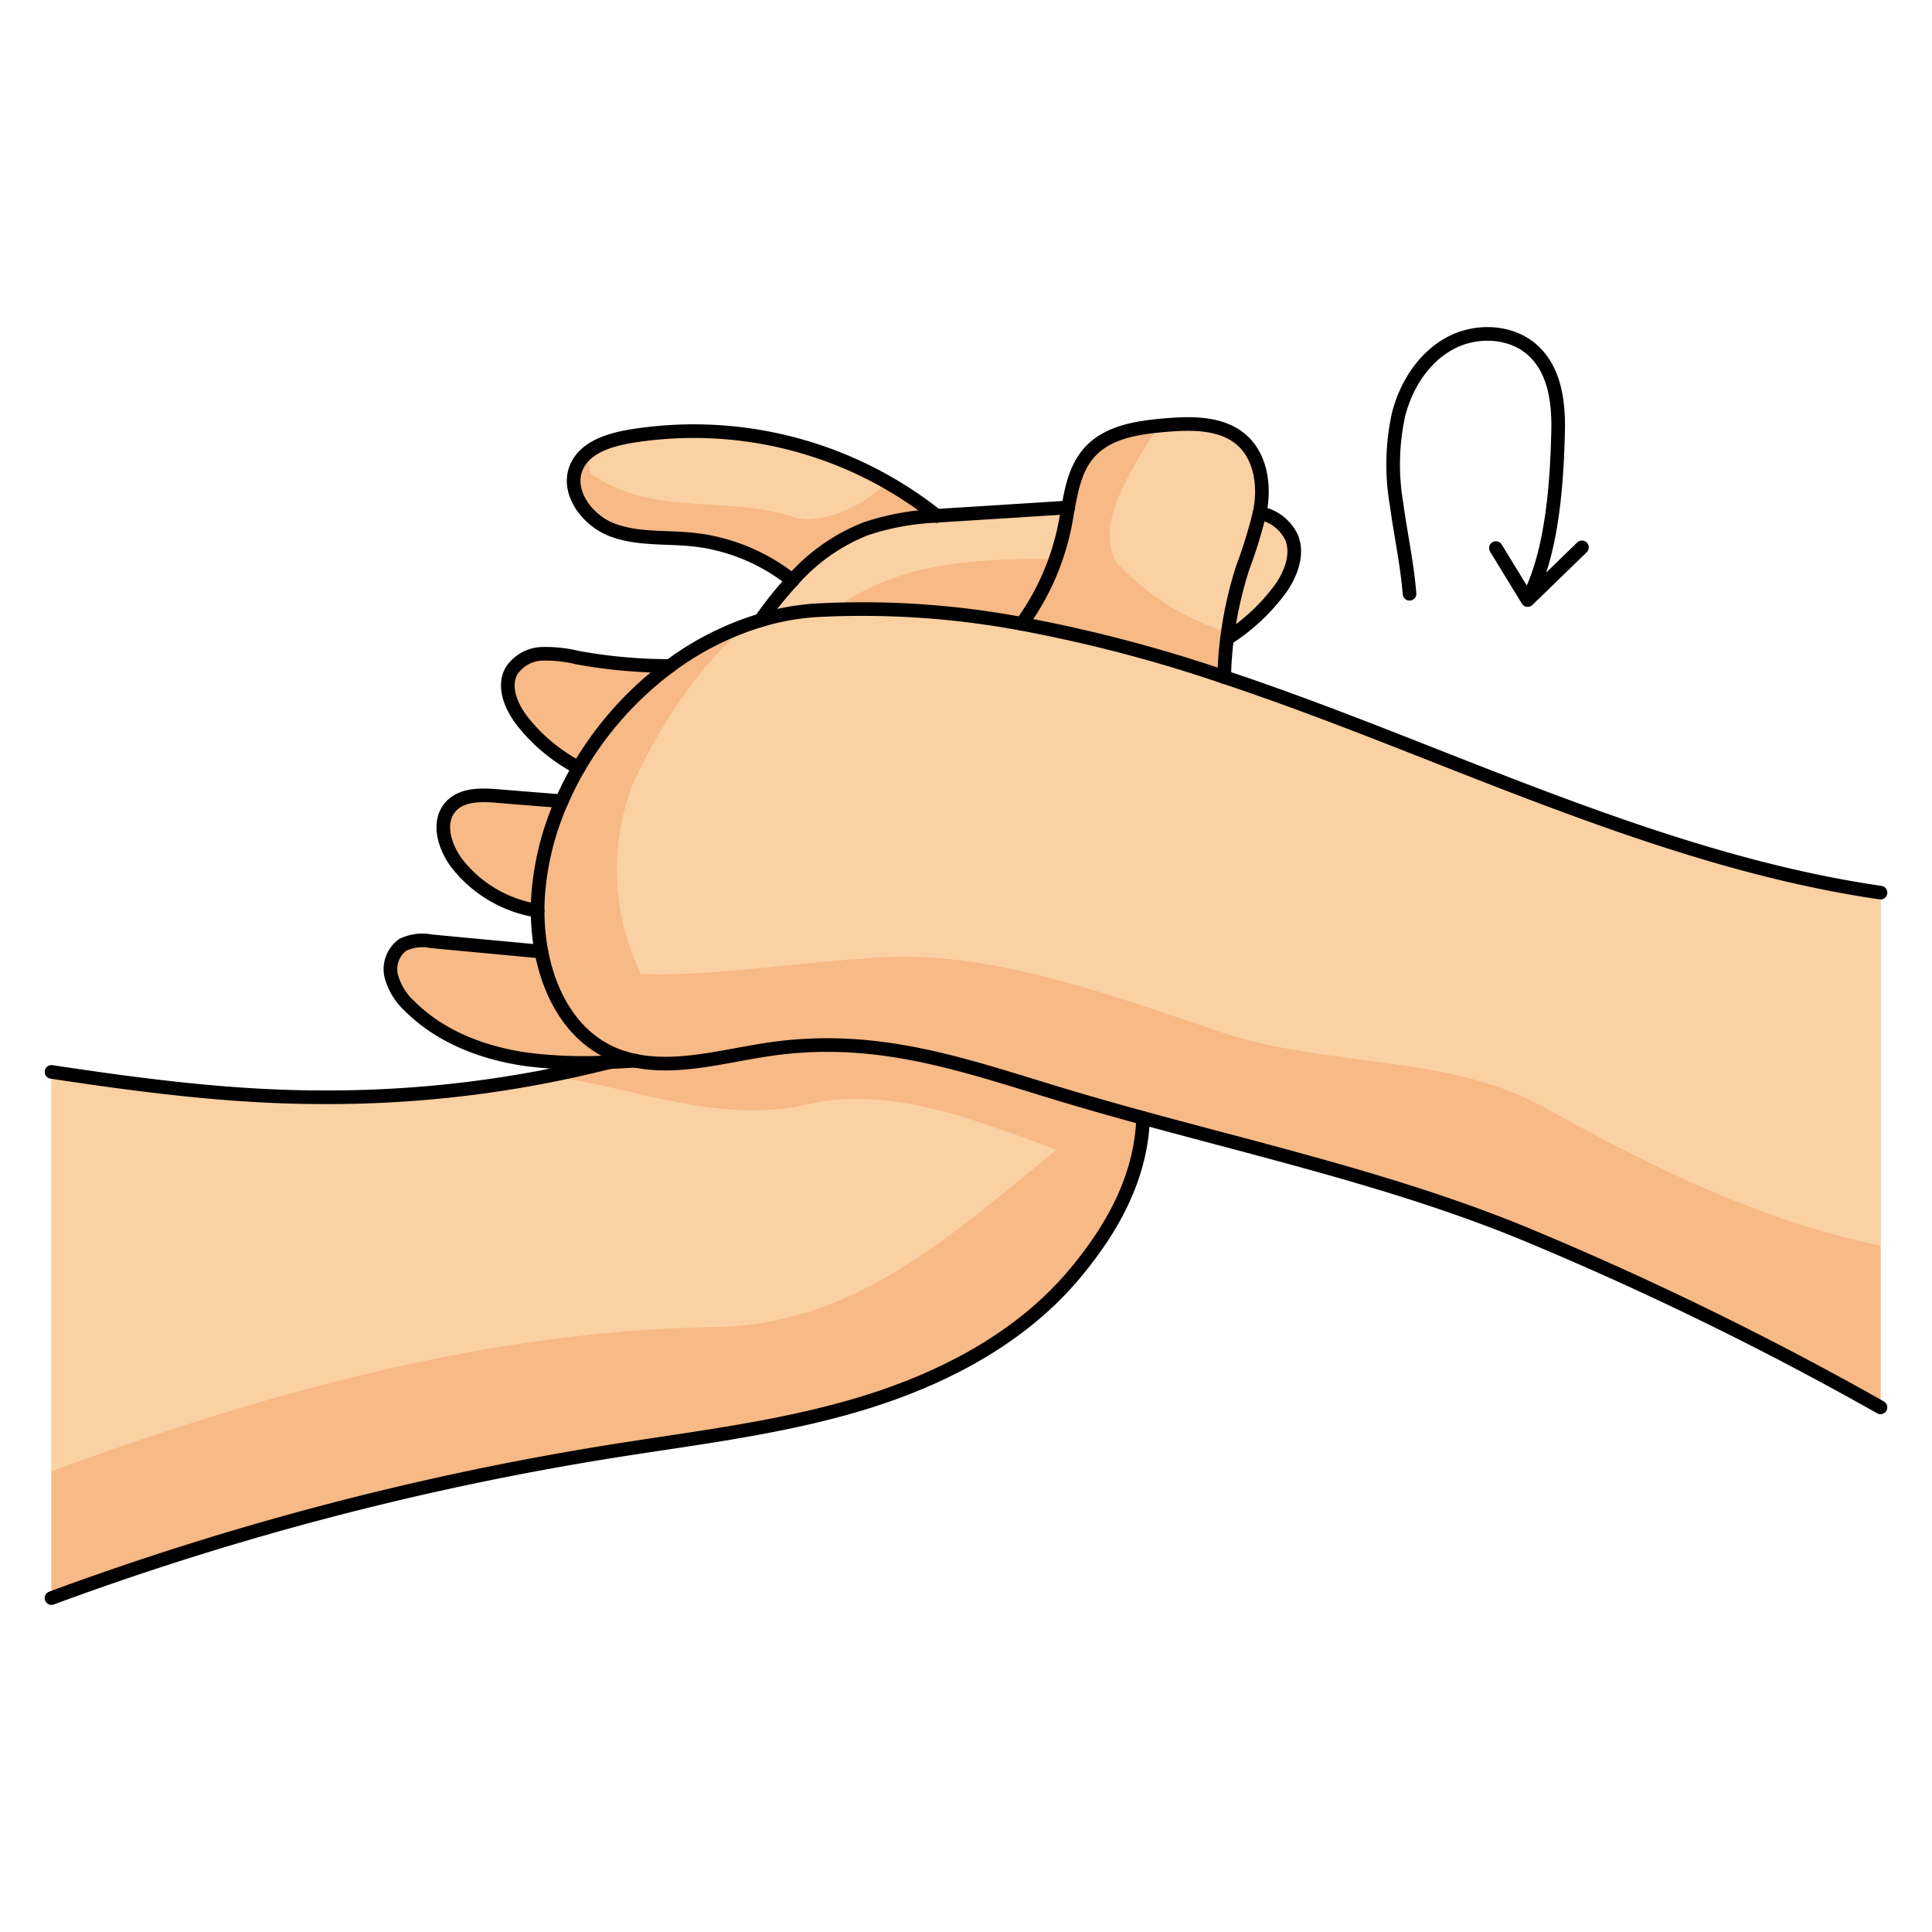 <svg id="Layer_1" data-name="Layer 1" xmlns="http://www.w3.org/2000/svg" width="100mm" height="100mm" viewBox="0 0 283.465 283.465">
  <g>
    <g>
      <path d="M89.451,154.392a14.777,14.777,0,0,0,2.242.861c-.744.2-1.5.4-2.242.578a.037.037,0,0,0-.024.012H89.4a65.277,65.277,0,0,1-12.142-.413c-6.29-.885-12.544-3.245-17.064-7.717a9.317,9.317,0,0,1-2.773-4.426,4.4,4.4,0,0,1,1.688-4.672,6.772,6.772,0,0,1,4.2-.508q8.054.762,16.119,1.511C80.636,145.907,83.8,151.7,89.451,154.392Z" fill="#fbd0a3"/>
      <path d="M72.989,116.8q4.726.389,9.429.755a41.474,41.474,0,0,0-3.482,14.066c-.035.661-.059,1.333-.059,2.006a18.653,18.653,0,0,1-11.788-6.88c-1.876-2.442-3.021-6.171-.921-8.437C67.809,116.536,70.582,116.6,72.989,116.8Z" fill="#fbd0a3"/>
      <path d="M98.3,97.714a49.953,49.953,0,0,0-13.4,14.94,25.627,25.627,0,0,1-8.025-6.55c-1.781-2.183-3.209-5.286-1.793-7.717a5.56,5.56,0,0,1,4.4-2.455,19.423,19.423,0,0,1,5.192.543A75.378,75.378,0,0,0,98.3,97.714Z" fill="#fbd0a3"/>
      <path d="M92.177,64.071a57.331,57.331,0,0,1,45.266,11.612,37.643,37.643,0,0,0-10.385,1.888,27.884,27.884,0,0,0-10.8,7.611,28.108,28.108,0,0,0-14.609-6.018c-3.965-.413-8.107,0-11.836-1.416s-6.856-5.688-5.192-9.31C85.887,65.688,89.191,64.614,92.177,64.071Z" fill="#fbd0a3"/>
      <path d="M189.494,78.846c.992,2.383-.011,5.144-1.451,7.3A28.94,28.94,0,0,1,180.03,93.7a56.938,56.938,0,0,1,2.337-10.49,67.848,67.848,0,0,0,2.443-7.942A6.479,6.479,0,0,1,189.494,78.846Z" fill="#fbd0a3"/>
      <path d="M137.455,75.683c.719-.059,1.427-.094,2.136-.142q8.566-.547,17.134-1.085c-.177.956-.331,1.911-.52,2.844a36.876,36.876,0,0,1-6.3,14.231,127.135,127.135,0,0,0-30.02-1.994,36.379,36.379,0,0,0-8.284,1.475,52.338,52.338,0,0,1,4.661-5.83,27.884,27.884,0,0,1,10.8-7.611,37.643,37.643,0,0,1,10.385-1.888Z" fill="#fbd0a3"/>
      <path d="M182.343,64.7c2.4,2.23,3.092,5.817,2.714,9.074-.059.508-.141,1-.247,1.5a67.848,67.848,0,0,1-2.443,7.942A56.938,56.938,0,0,0,180.03,93.7a53.06,53.06,0,0,0-.413,5.629,212.187,212.187,0,0,0-29.713-7.8,36.876,36.876,0,0,0,6.3-14.231c.189-.933.343-1.888.52-2.844.543-3.009,1.192-6,3.221-8.19,2.691-2.914,6.986-3.54,10.927-3.882C174.886,62.03,179.393,61.971,182.343,64.7Z" fill="#fbd0a3"/>
      <path d="M93.215,155.631c6.644,1.38,13.972-.992,20.934-1.853,16.308-2.018,29.135,3.2,44.3,7.635q4.6,1.345,9.275,2.62c-.319,8.331-4.048,15.706-10.113,22.94-7.942,9.452-19.4,15.387-31.224,18.963s-24.167,5.015-36.357,6.95A435.812,435.812,0,0,0,7.556,234.469v-77.2c13.216,1.994,26.48,3.729,39.814,3.717A167.723,167.723,0,0,0,89.4,155.843h.024a.037.037,0,0,1,.024-.012c1.25-.047,2.5-.129,3.752-.2Z" fill="#fbd0a3"/>
      <path d="M275.909,130.968V206.49a482.779,482.779,0,0,0-51.6-25.217c-17.961-7.481-37.561-12.036-56.583-17.24q-4.674-1.275-9.275-2.62c-15.164-4.437-27.991-9.653-44.3-7.635-6.962.861-14.29,3.233-20.934,1.853H93.2a13.529,13.529,0,0,1-1.5-.378h-.011a14.777,14.777,0,0,1-2.242-.861c-5.653-2.691-8.815-8.485-10.019-14.774a33.13,33.13,0,0,1-.555-6c0-.673.024-1.345.059-2.006a41.474,41.474,0,0,1,3.482-14.066,48.541,48.541,0,0,1,2.478-4.9A49.953,49.953,0,0,1,98.3,97.714a43.3,43.3,0,0,1,13.3-6.7,36.379,36.379,0,0,1,8.284-1.475,127.135,127.135,0,0,1,30.02,1.994,212.187,212.187,0,0,1,29.713,7.8c7.789,2.6,15.459,5.487,23,8.425C226.524,117.079,250.715,127.3,275.909,130.968Z" fill="#fbd0a3"/>
    </g>
    <g>
      <path d="M89.451,154.392a14.777,14.777,0,0,0,2.242.861c-.744.2-1.5.4-2.242.578a.037.037,0,0,0-.024.012H89.4a65.277,65.277,0,0,1-12.142-.413c-6.29-.885-12.544-3.245-17.064-7.717a9.317,9.317,0,0,1-2.773-4.426,4.4,4.4,0,0,1,1.688-4.672,6.772,6.772,0,0,1,4.2-.508q8.054.762,16.119,1.511C80.636,145.907,83.8,151.7,89.451,154.392Z" fill="#fbd0a3"/>
      <path d="M72.989,116.8q4.726.389,9.429.755a41.474,41.474,0,0,0-3.482,14.066c-.035.661-.059,1.333-.059,2.006a18.653,18.653,0,0,1-11.788-6.88c-1.876-2.442-3.021-6.171-.921-8.437C67.809,116.536,70.582,116.6,72.989,116.8Z" fill="#fbd0a3"/>
      <path d="M98.3,97.714a49.953,49.953,0,0,0-13.4,14.94,25.627,25.627,0,0,1-8.025-6.55c-1.781-2.183-3.209-5.286-1.793-7.717a5.56,5.56,0,0,1,4.4-2.455,19.423,19.423,0,0,1,5.192.543A75.378,75.378,0,0,0,98.3,97.714Z" fill="#fbd0a3"/>
      <path d="M92.177,64.071a57.331,57.331,0,0,1,45.266,11.612,37.643,37.643,0,0,0-10.385,1.888,27.884,27.884,0,0,0-10.8,7.611,28.108,28.108,0,0,0-14.609-6.018c-3.965-.413-8.107,0-11.836-1.416s-6.856-5.688-5.192-9.31C85.887,65.688,89.191,64.614,92.177,64.071Z" fill="#fbd0a3"/>
      <path d="M189.494,78.846c.992,2.383-.011,5.144-1.451,7.3A28.94,28.94,0,0,1,180.03,93.7a56.938,56.938,0,0,1,2.337-10.49,67.848,67.848,0,0,0,2.443-7.942A6.479,6.479,0,0,1,189.494,78.846Z" fill="#fbd0a3"/>
      <path d="M137.455,75.683c.719-.059,1.427-.094,2.136-.142q8.566-.547,17.134-1.085c-.177.956-.331,1.911-.52,2.844a36.876,36.876,0,0,1-6.3,14.231,127.135,127.135,0,0,0-30.02-1.994,36.379,36.379,0,0,0-8.284,1.475,52.338,52.338,0,0,1,4.661-5.83,27.884,27.884,0,0,1,10.8-7.611,37.643,37.643,0,0,1,10.385-1.888Z" fill="#fbd0a3"/>
      <path d="M182.343,64.7c2.4,2.23,3.092,5.817,2.714,9.074-.059.508-.141,1-.247,1.5a67.848,67.848,0,0,1-2.443,7.942A56.938,56.938,0,0,0,180.03,93.7a53.06,53.06,0,0,0-.413,5.629,212.187,212.187,0,0,0-29.713-7.8,36.876,36.876,0,0,0,6.3-14.231c.189-.933.343-1.888.52-2.844.543-3.009,1.192-6,3.221-8.19,2.691-2.914,6.986-3.54,10.927-3.882C174.886,62.03,179.393,61.971,182.343,64.7Z" fill="#fbd0a3"/>
      <path d="M93.215,155.631c6.644,1.38,13.972-.992,20.934-1.853,16.308-2.018,29.135,3.2,44.3,7.635q4.6,1.345,9.275,2.62c-.319,8.331-4.048,15.706-10.113,22.94-7.942,9.452-19.4,15.387-31.224,18.963s-24.167,5.015-36.357,6.95A435.812,435.812,0,0,0,7.556,234.469v-77.2c13.216,1.994,26.48,3.729,39.814,3.717A167.723,167.723,0,0,0,89.4,155.843h.024a.037.037,0,0,1,.024-.012c1.25-.047,2.5-.129,3.752-.2Z" fill="#fbd0a3"/>
      <path d="M275.909,130.968V206.49a482.779,482.779,0,0,0-51.6-25.217c-17.961-7.481-37.561-12.036-56.583-17.24q-4.674-1.275-9.275-2.62c-15.164-4.437-27.991-9.653-44.3-7.635-6.962.861-14.29,3.233-20.934,1.853H93.2a13.529,13.529,0,0,1-1.5-.378h-.011a14.777,14.777,0,0,1-2.242-.861c-5.653-2.691-8.815-8.485-10.019-14.774a33.13,33.13,0,0,1-.555-6c0-.673.024-1.345.059-2.006a41.474,41.474,0,0,1,3.482-14.066,48.541,48.541,0,0,1,2.478-4.9A49.953,49.953,0,0,1,98.3,97.714a43.3,43.3,0,0,1,13.3-6.7,36.379,36.379,0,0,1,8.284-1.475,127.135,127.135,0,0,1,30.02,1.994,212.187,212.187,0,0,1,29.713,7.8c7.789,2.6,15.459,5.487,23,8.425C226.524,117.079,250.715,127.3,275.909,130.968Z" fill="#fbd0a3"/>
    </g>
    <g>
      <path d="M89.451,154.392a14.777,14.777,0,0,0,2.242.861c-.744.2-1.5.4-2.242.578a.037.037,0,0,0-.024.012H89.4a65.277,65.277,0,0,1-12.142-.413c-6.29-.885-12.544-3.245-17.064-7.717a9.317,9.317,0,0,1-2.773-4.426,4.4,4.4,0,0,1,1.688-4.672,6.772,6.772,0,0,1,4.2-.508q8.054.762,16.119,1.511C80.636,145.907,83.8,151.7,89.451,154.392Z" fill="#f7b985"/>
      <path d="M72.989,116.8q4.726.389,9.429.755a41.474,41.474,0,0,0-3.482,14.066c-.035.661-.059,1.333-.059,2.006a18.653,18.653,0,0,1-11.788-6.88c-1.876-2.442-3.021-6.171-.921-8.437C67.809,116.536,70.582,116.6,72.989,116.8Z" fill="#f7b985"/>
      <path d="M98.3,97.714a49.953,49.953,0,0,0-13.4,14.94,25.627,25.627,0,0,1-8.025-6.55c-1.781-2.183-3.209-5.286-1.793-7.717a5.56,5.56,0,0,1,4.4-2.455,19.423,19.423,0,0,1,5.192.543A75.378,75.378,0,0,0,98.3,97.714Z" fill="#f7b985"/>
      <path d="M130.087,70.719C125.851,75.09,119.477,77.092,116,75.7c-10-3-20,0-29-6-.632,0-.466-1.6-.763-3.281a5.672,5.672,0,0,0-1.613,2.018c-1.664,3.622,1.464,7.894,5.192,9.31s7.871,1,11.836,1.416a28.108,28.108,0,0,1,14.609,6.018,27.884,27.884,0,0,1,10.8-7.611,37.643,37.643,0,0,1,10.385-1.888A55.73,55.73,0,0,0,130.087,70.719Z" fill="#f7b985"/>
      <path d="M87,69.7c9,6,19,3,29,6,3.477,1.391,9.851-.611,14.087-4.982a57.221,57.221,0,0,0-37.91-6.648,13.183,13.183,0,0,0-5.94,2.349C86.534,68.1,86.368,69.7,87,69.7Z" fill="#fbd0a3"/>
      <path d="M189.494,78.846c.992,2.383-.011,5.144-1.451,7.3A28.94,28.94,0,0,1,180.03,93.7a56.938,56.938,0,0,1,2.337-10.49,67.848,67.848,0,0,0,2.443-7.942A6.479,6.479,0,0,1,189.494,78.846Z" fill="#fbd0a3"/>
      <path d="M156.205,77.3c.189-.933.343-1.888.52-2.844q-8.568.549-17.134,1.085c-.708.048-1.417.083-2.136.142h-.012a37.643,37.643,0,0,0-10.385,1.888,27.884,27.884,0,0,0-10.8,7.611,52.338,52.338,0,0,0-4.661,5.83,36.379,36.379,0,0,1,8.284-1.475c.829-.05,1.656-.075,2.483-.105,9.526-7.11,21.142-7.411,32.535-7.463A36.268,36.268,0,0,0,156.205,77.3Z" fill="#fbd0a3"/>
      <path d="M122.367,89.432a129.1,129.1,0,0,1,27.537,2.1,37.135,37.135,0,0,0,5-9.562C143.509,82.021,131.893,82.322,122.367,89.432Z" fill="#f7b985"/>
      <path d="M169.955,62.474c-3.678.367-7.526,1.1-10.009,3.792-2.029,2.195-2.678,5.181-3.221,8.19-.177.956-.331,1.911-.52,2.844a36.876,36.876,0,0,1-6.3,14.231,212.187,212.187,0,0,1,29.713,7.8,53.06,53.06,0,0,1,.413-5.629c.038-.3.092-.6.134-.895A37.65,37.65,0,0,1,164,82.7C160.33,77.2,165.918,69.167,169.955,62.474Z" fill="#f7b985"/>
      <path d="M184.81,75.27c.106-.5.188-.991.247-1.5.378-3.257-.318-6.844-2.714-9.074-2.95-2.726-7.458-2.667-11.47-2.313-.3.026-.611.059-.918.09C165.918,69.167,160.33,77.2,164,82.7a37.65,37.65,0,0,0,16.164,10.106,56.834,56.834,0,0,1,2.2-9.595A67.848,67.848,0,0,0,184.81,75.27Z" fill="#fbd0a3"/>
      <path d="M158.448,161.413c-15.164-4.437-27.991-9.653-44.3-7.635-6.962.862-14.29,3.233-20.934,1.853H93.2c-1.251.071-2.5.153-3.752.2a.037.037,0,0,0-.024.012H89.4c-3.065.787-6.138,1.464-9.221,2.064,13.179,1.5,25.6,7.585,39.818,3.794,12-2,24,3,35,7-16,13-30,26-51,26-33.189.721-65.337,9.773-96.444,21.143v18.625a435.812,435.812,0,0,1,82.473-21.583c12.19-1.935,24.533-3.375,36.357-6.95s23.282-9.511,31.224-18.963c6.065-7.234,9.794-14.609,10.113-22.94Q163.049,162.758,158.448,161.413Z" fill="#f7b985"/>
      <path d="M155,168.7c-11-4-23-9-35-7-14.218,3.791-26.639-2.3-39.818-3.794a171.471,171.471,0,0,1-32.812,3.081c-13.334.012-26.6-1.723-39.814-3.717v58.573C38.663,204.474,70.811,195.422,104,194.7,125,194.7,139,181.7,155,168.7Z" fill="#fbd0a3"/>
      <path d="M227,162.7c-14-8-31-6-47-11-18-6-36-13-54-11-15.068.942-31.91,4.541-46.35-.055,1.342,5.886,4.458,11.2,9.8,13.746a14.777,14.777,0,0,0,2.242.861H91.7a13.529,13.529,0,0,0,1.5.378h.012c6.644,1.38,13.972-.991,20.934-1.853,16.308-2.018,29.135,3.2,44.3,7.635q4.6,1.345,9.275,2.62c19.022,5.2,38.622,9.758,56.583,17.24a482.779,482.779,0,0,1,51.6,25.217V182.755C258.929,179.227,243.376,171.8,227,162.7Z" fill="#f7b985"/>
      <path d="M93,114.7c4.266-9.066,9.685-16.975,16.529-23.007A43.964,43.964,0,0,0,98.3,97.714a49.953,49.953,0,0,0-13.4,14.94,48.541,48.541,0,0,0-2.478,4.9,41.474,41.474,0,0,0-3.482,14.066c-.035.661-.059,1.333-.059,2.006a33.13,33.13,0,0,0,.555,6c.066.344.14.687.218,1.028a52.652,52.652,0,0,0,14.414,2.244A34.938,34.938,0,0,1,93,114.7Z" fill="#f7b985"/>
      <path d="M202.616,107.756c-7.54-2.938-15.21-5.829-23-8.425a212.187,212.187,0,0,0-29.713-7.8,127.135,127.135,0,0,0-30.02-1.994,36.379,36.379,0,0,0-8.284,1.475c-.7.206-1.386.437-2.071.682C102.685,97.726,97.266,105.635,93,114.7a34.938,34.938,0,0,0,1.064,28.189c10.589.322,21.673-1.548,31.936-2.189,18-2,36,5,54,11,16,5,33,3,47,11,16.376,9.1,31.929,16.526,48.909,20.054V130.968C250.715,127.3,226.524,117.079,202.616,107.756Z" fill="#fbd0a3"/>
    </g>
    <g>
      <path d="M219.479,80.415q2.319,3.823,4.661,7.623,3.983-3.858,7.966-7.729" fill="none" stroke="#000" stroke-linecap="round" stroke-linejoin="round" stroke-width="2"/>
      <path d="M206.806,87.118c-.354-4.414-1.31-8.745-1.9-13.134A34.368,34.368,0,0,1,205.2,60.8c1.1-4.284,3.67-8.343,7.564-10.444s9.169-1.841,12.343,1.239c3,2.891,3.6,7.446,3.5,11.612-.165,7.529-.85,18.019-4.473,24.722" fill="none" stroke="#000" stroke-linecap="round" stroke-linejoin="round" stroke-width="2"/>
      <path d="M89.451,155.831c.743-.177,1.5-.377,2.242-.578" fill="none" stroke="#000" stroke-linecap="round" stroke-linejoin="round" stroke-width="2"/>
      <path d="M7.556,157.271c13.216,1.994,26.48,3.729,39.814,3.717A167.723,167.723,0,0,0,89.4,155.843" fill="none" stroke="#000" stroke-linecap="round" stroke-linejoin="round" stroke-width="2"/>
      <path d="M7.556,234.469a435.812,435.812,0,0,1,82.473-21.583c12.19-1.935,24.533-3.375,36.357-6.95s23.282-9.511,31.224-18.963c6.065-7.234,9.794-14.609,10.113-22.94" fill="none" stroke="#000" stroke-linecap="round" stroke-linejoin="round" stroke-width="2"/>
      <path d="M93.215,155.631c6.644,1.38,13.972-.992,20.934-1.853,16.308-2.018,29.135,3.2,44.3,7.635q4.6,1.345,9.275,2.62c19.022,5.2,38.622,9.759,56.583,17.24a482.779,482.779,0,0,1,51.6,25.217" fill="none" stroke="#000" stroke-linecap="round" stroke-linejoin="round" stroke-width="2"/>
      <path d="M275.909,130.968c-25.194-3.67-49.385-13.889-73.293-23.212-7.54-2.938-15.21-5.829-23-8.425a212.187,212.187,0,0,0-29.713-7.8,127.135,127.135,0,0,0-30.02-1.994,36.379,36.379,0,0,0-8.284,1.475,43.3,43.3,0,0,0-13.3,6.7,49.953,49.953,0,0,0-13.4,14.94,48.541,48.541,0,0,0-2.478,4.9,41.474,41.474,0,0,0-3.482,14.066c-.035.661-.059,1.333-.059,2.006a33.13,33.13,0,0,0,.555,6c1.2,6.289,4.366,12.083,10.019,14.774a14.777,14.777,0,0,0,2.242.861H91.7a13.529,13.529,0,0,0,1.5.378" fill="none" stroke="#000" stroke-linecap="round" stroke-linejoin="round" stroke-width="2"/>
      <path d="M149.9,91.531a36.876,36.876,0,0,0,6.3-14.231c.189-.933.343-1.888.52-2.844.543-3.009,1.192-6,3.221-8.19,2.691-2.914,6.986-3.54,10.927-3.882,4.013-.354,8.52-.413,11.47,2.313,2.4,2.23,3.092,5.817,2.714,9.074-.059.508-.141,1-.247,1.5a67.848,67.848,0,0,1-2.443,7.942A56.938,56.938,0,0,0,180.03,93.7a53.06,53.06,0,0,0-.413,5.629" fill="none" stroke="#000" stroke-linecap="round" stroke-linejoin="round" stroke-width="2"/>
      <path d="M184.81,75.27a6.479,6.479,0,0,1,4.684,3.576c.992,2.383-.011,5.144-1.451,7.3A28.94,28.94,0,0,1,180.03,93.7" fill="none" stroke="#000" stroke-linecap="round" stroke-linejoin="round" stroke-width="2"/>
      <path d="M137.443,75.683a37.643,37.643,0,0,0-10.385,1.888,27.884,27.884,0,0,0-10.8,7.611,52.338,52.338,0,0,0-4.661,5.83" fill="none" stroke="#000" stroke-linecap="round" stroke-linejoin="round" stroke-width="2"/>
      <path d="M156.725,74.456q-8.568.549-17.134,1.085c-.709.048-1.417.083-2.136.142" fill="none" stroke="#000" stroke-linecap="round" stroke-linejoin="round" stroke-width="2"/>
      <path d="M79.432,139.618q-8.071-.744-16.119-1.511a6.772,6.772,0,0,0-4.2.508,4.4,4.4,0,0,0-1.688,4.672,9.317,9.317,0,0,0,2.773,4.426c4.52,4.472,10.774,6.832,17.064,7.717a65.277,65.277,0,0,0,12.142.413h.024a.037.037,0,0,1,.024-.012c1.25-.047,2.5-.129,3.752-.2h.012" fill="none" stroke="#000" stroke-linecap="round" stroke-linejoin="round" stroke-width="2"/>
      <path d="M78.877,133.623a18.653,18.653,0,0,1-11.788-6.88c-1.876-2.442-3.021-6.171-.921-8.437,1.641-1.77,4.414-1.711,6.821-1.51q4.726.389,9.429.755" fill="none" stroke="#000" stroke-linecap="round" stroke-linejoin="round" stroke-width="2"/>
      <path d="M84.9,112.654a25.627,25.627,0,0,1-8.025-6.55c-1.781-2.183-3.209-5.286-1.793-7.717a5.56,5.56,0,0,1,4.4-2.455,19.423,19.423,0,0,1,5.192.543A75.378,75.378,0,0,0,98.3,97.714" fill="none" stroke="#000" stroke-linecap="round" stroke-linejoin="round" stroke-width="2"/>
      <path d="M116.261,85.182a28.108,28.108,0,0,0-14.609-6.018c-3.965-.413-8.107,0-11.836-1.416s-6.856-5.688-5.192-9.31c1.263-2.75,4.567-3.824,7.553-4.367a57.331,57.331,0,0,1,45.266,11.612h.012" fill="none" stroke="#000" stroke-linecap="round" stroke-linejoin="round" stroke-width="2"/>
    </g>
  </g>
</svg>
